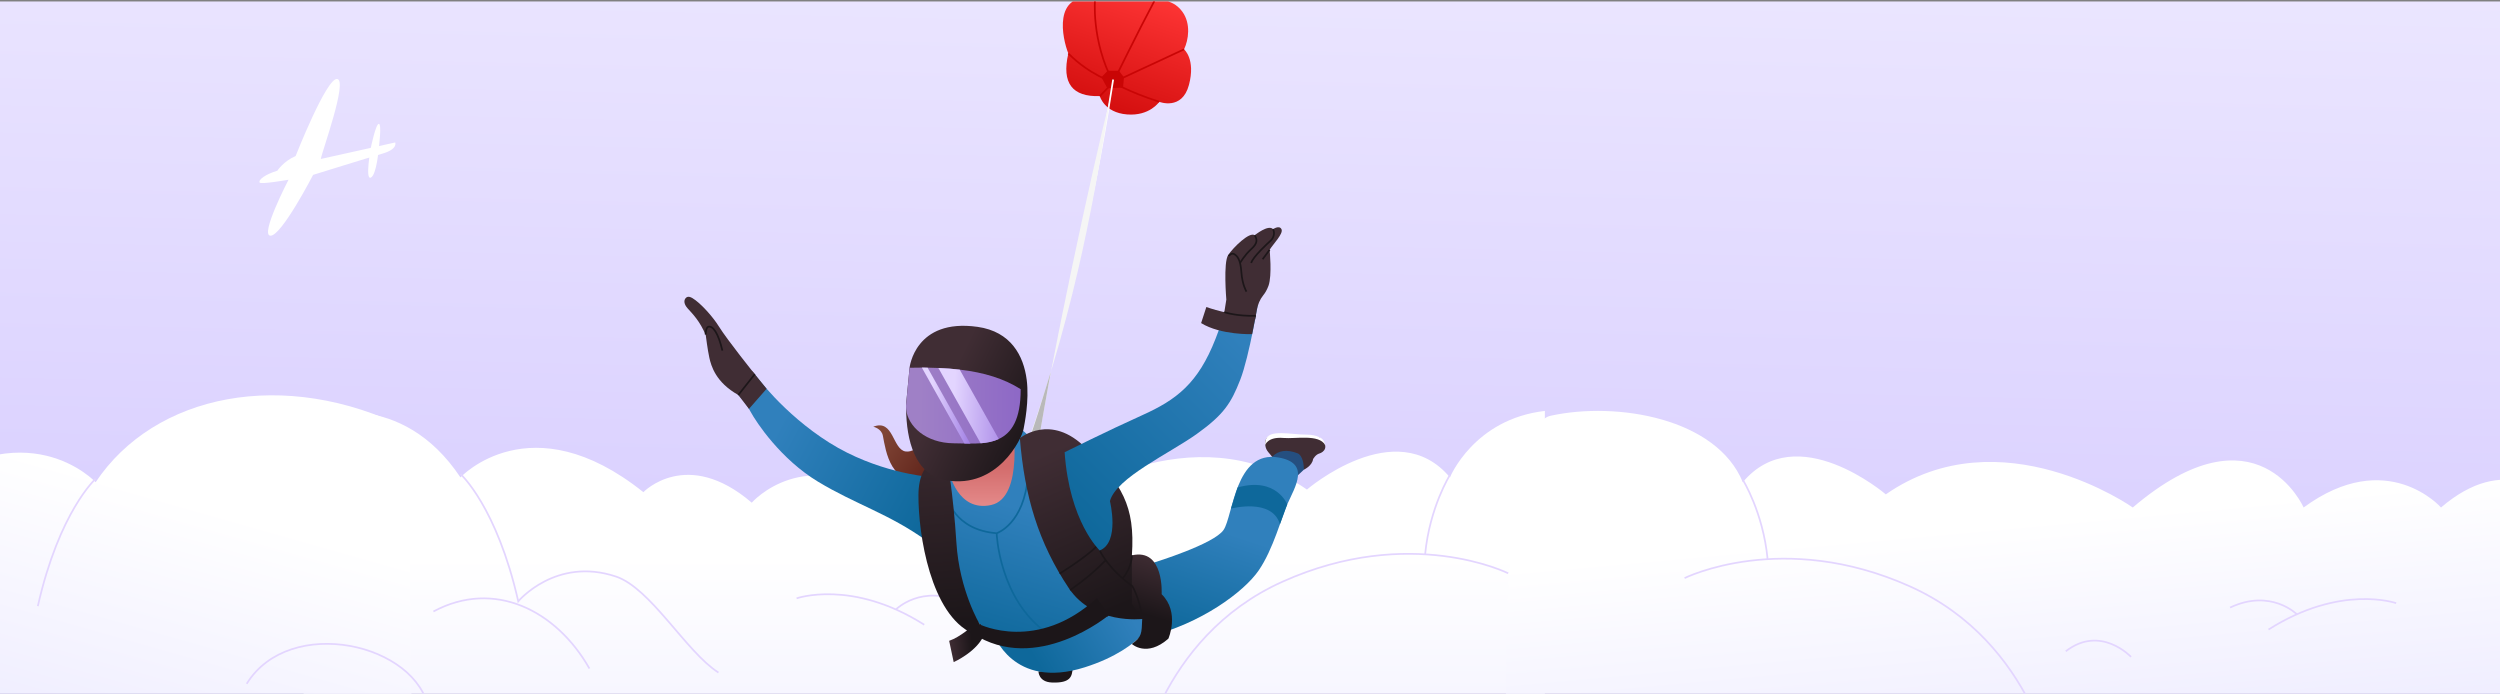 <svg fill="none" height="390" viewBox="0 0 1405 390" width="1405" xmlns="http://www.w3.org/2000/svg" xmlns:xlink="http://www.w3.org/1999/xlink"><rect x="0" y="0" width="1405" height="390" fill="#808080" stroke="none"/><linearGradient id="a" gradientUnits="userSpaceOnUse" x1="713.222" x2="691.562" y1="-115.255" y2="802.15"><stop offset="0" stop-color="#f0ecff"></stop><stop offset="1" stop-color="#c0b0ff"></stop></linearGradient><linearGradient id="b"><stop offset="0" stop-color="#fff"></stop><stop offset="1" stop-color="#edebff"></stop></linearGradient><linearGradient id="c" gradientUnits="userSpaceOnUse" x1="519.413" x2="519.413" xlink:href="#b" y1="312.948" y2="483.268"></linearGradient><linearGradient id="d" gradientUnits="userSpaceOnUse" x1="-105.042" x2="-194.301" y1="222.166" y2="536.711"><stop offset="0" stop-color="#fff"></stop><stop offset=".489" stop-color="#edebff"></stop></linearGradient><linearGradient id="e" gradientUnits="userSpaceOnUse" x1="1276.07" x2="1288.75" xlink:href="#b" y1="280.325" y2="418.937"></linearGradient><linearGradient id="f" gradientUnits="userSpaceOnUse" x1="495.938" x2="533.944" y1="243.947" y2="270.013"><stop offset="0" stop-color="#804536"></stop><stop offset="1" stop-color="#561a12"></stop></linearGradient><linearGradient id="g"><stop offset="0" stop-color="#3080bc"></stop><stop offset="1" stop-color="#0e689b"></stop></linearGradient><linearGradient id="h" gradientUnits="userSpaceOnUse" x1="680.385" x2="660.078" xlink:href="#g" y1="296.21" y2="357.771"></linearGradient><linearGradient id="i" gradientUnits="userSpaceOnUse" x1="554.934" x2="554.934" y1="285.503" y2="262.325"><stop offset="0" stop-color="#e58b8b"></stop><stop offset="1" stop-color="#d36c6c"></stop></linearGradient><linearGradient id="j" gradientUnits="userSpaceOnUse" x1="634.17" x2="583.754" xlink:href="#g" y1="343.825" y2="373.934"></linearGradient><linearGradient id="k" gradientUnits="userSpaceOnUse" x1="563.448" x2="541.742" xlink:href="#g" y1="282.906" y2="358.936"></linearGradient><linearGradient id="l" gradientUnits="userSpaceOnUse" x1="642.396" x2="613.475" y1="-7.442" y2="78.107"><stop offset="0" stop-color="#ff3636"></stop><stop offset=".992" stop-color="#c90505"></stop></linearGradient><linearGradient id="m" gradientUnits="userSpaceOnUse" x1="437.409" x2="525.637" xlink:href="#g" y1="240.192" y2="287.107"></linearGradient><linearGradient id="n"><stop offset="0" stop-color="#402d34"></stop><stop offset="1" stop-color="#1c1619"></stop></linearGradient><linearGradient id="o" gradientUnits="userSpaceOnUse" x1="533.419" x2="541.544" xlink:href="#n" y1="228.315" y2="349.027"></linearGradient><linearGradient id="p" gradientUnits="userSpaceOnUse" x1="587.909" x2="625.566" xlink:href="#n" y1="254.447" y2="342.545"></linearGradient><linearGradient id="q" gradientUnits="userSpaceOnUse" x1="533.42" x2="546.241" xlink:href="#n" y1="361.905" y2="360.905"></linearGradient><linearGradient id="r" gradientUnits="userSpaceOnUse" x1="649.001" x2="639.021" xlink:href="#n" y1="311.636" y2="343.856"></linearGradient><linearGradient id="s" gradientUnits="userSpaceOnUse" x1="523.14" x2="572.76" xlink:href="#n" y1="234.178" y2="258.471"></linearGradient><linearGradient id="t" gradientUnits="userSpaceOnUse" x1="516.889" x2="751.049" y1="219.348" y2="221.585"><stop offset="0" stop-color="#9f80c6"></stop><stop offset="1" stop-color="#561dc5"></stop></linearGradient><linearGradient id="u"><stop offset="0" stop-color="#e3d5ff"></stop><stop offset="1" stop-color="#561dc5"></stop></linearGradient><linearGradient id="v" gradientUnits="userSpaceOnUse" x1="535.918" x2="610.518" xlink:href="#u" y1="224.494" y2="229.028"></linearGradient><linearGradient id="w" gradientUnits="userSpaceOnUse" x1="524.526" x2="567.527" xlink:href="#u" y1="228.156" y2="226.915"></linearGradient><linearGradient id="x" gradientUnits="userSpaceOnUse" x1="695.753" x2="595.965" xlink:href="#g" y1="189.77" y2="287.668"></linearGradient><clipPath id="y"><path d="m0 0h1405v389h-1405z" transform="matrix(-1 0 0 1 1405 .833)"></path></clipPath><clipPath id="z"><rect height="1500" rx="32" transform="matrix(-1 0 0 1 1452.5 -554.667)" width="1500"></rect></clipPath><g clip-path="url(#y)"><g clip-path="url(#z)"><path d="m1363.82-115.255h-1301.2c-38.013 0-68.829 14.94-68.829 33.37v553.225c0 18.43 30.816 33.37 68.829 33.37h1301.2c38.02 0 68.83-14.94 68.83-33.37v-553.225c0-18.43-30.81-33.37-68.83-33.37z" fill="url(#a)"></path><path d="m868.21 230.928v237.703c0 18.437-14.947 33.37-33.369 33.37h-630.856c-18.437 0-33.37-14.947-33.37-33.37v-233.457c7.401-2.559 55.064-16.503 88.157 33.122 0 0 39.419-42.443 102.8 8.303 0 0 24.384-25.402 60.909 5.903 0 0 30.258-34.46 77.208 0 0 0 26.114-59.498 96.009 0 0 0 74.097-52.316 138.801-7.372 0 0 50.076-42.995 80.363-6.834 0 0 13.407-32.773 53.334-37.354z" fill="url(#c)"></path><g stroke="#e3d5ff"><path d="m258.774 266.377s20.429 18.335 32.483 71.567c0 0 21.098-25.184 54.86-13.945 19.63 6.529 39.506 42.443 57.652 53.974" stroke-miterlimit="10" stroke-width=".98"></path><path d="m243.579 343.658c34.213-18.35 69.153-.582 87.692 32.076" stroke-miterlimit="10" stroke-width=".98"></path><path d="m572.945 423.847c15.035-2.573 37.296-2.108 66.216 10.033 0 0 11.225-75.391 81.716-107.016 71.611-32.134 126.704-4.682 126.704-4.682" stroke-miterlimit="10" stroke-width=".98"></path><path d="m814.879 266.9s-11.428 18.233-13.958 44.638" stroke-miterlimit="10" stroke-width=".98"></path><path d="m447.681 336.271s31.145-10.963 71.741 14.831" stroke-miterlimit="10" stroke-width=".98"></path><path d="m596.675 366.457s17.157-18.292 36.67-3.141" stroke-miterlimit="10" stroke-width=".98"></path><path d="m503.485 342.524s14.613-14.628 37.514-3.781" stroke-miterlimit="10" stroke-width=".98"></path></g><path d="m-555.694 233.637v237.704c0 18.437 14.948 33.369 33.37 33.369h630.856c18.437 0 33.37-14.947 33.37-33.369l90.044-28.94-2.789-201.413c-69.317-34.659-142.319-19.608-175.412 30.018 0 0-39.418-42.443-102.799 8.302 0 0-24.384-25.402-60.909 5.903 0 0-30.258-34.46-77.208 0 0 0-26.114-59.498-96.009 0 0 0-74.097-52.315-138.801-7.371 0 0-50.076-42.996-80.364-6.834 0 0-13.406-32.774-53.333-37.354z" fill="url(#d)"></path><path d="m53.743 269.086s-20.429 18.335-32.483 71.567" stroke="#e3d5ff" stroke-miterlimit="10" stroke-width=".98"></path><path d="m138.649 384.291c24.059-39.015 96.238-22.759 102.381 14.947" stroke="#e3d5ff" stroke-miterlimit="10" stroke-width=".98"></path><path d="m871.51 233.637c-37.331 8.133-22.16 271.073-22.16 271.073l76.758-33.369c0 18.437 14.947 33.369 33.37 33.369h630.852c18.44 0 33.37-14.947 33.37-33.369v-233.458c-7.4-2.559-55.06-16.503-88.15 33.123 0 0-39.42-42.443-102.8 8.302 0 0-24.39-25.402-60.91 5.904 0 0-30.26-34.461-77.21 0 0 0-26.11-59.499-96.01 0 0 0-74.1-52.316-138.8-7.372 0 0-50.08-42.996-80.364-6.834-14.713-35.969-70.616-45.501-107.946-37.369z" fill="url(#e)"></path><path d="m1221.37 426.557c-15.03-2.574-37.29-2.109-66.21 10.032 0 0-11.23-75.391-81.72-107.016-71.61-32.133-126.702-4.681-126.702-4.681" stroke="#e3d5ff" stroke-miterlimit="10" stroke-width=".98"></path><path d="m979.439 269.609s11.428 18.234 13.958 44.639" stroke="#e3d5ff" stroke-miterlimit="10" stroke-width=".98"></path><path d="m1346.64 338.981s-31.15-10.964-71.74 14.831" stroke="#e3d5ff" stroke-miterlimit="10" stroke-width=".98"></path><path d="m1197.64 369.166s-17.15-18.291-36.67-3.141" stroke="#e3d5ff" stroke-miterlimit="10" stroke-width=".98"></path><path d="m1290.83 345.233s-14.61-14.627-37.51-3.78" stroke="#e3d5ff" stroke-miterlimit="10" stroke-width=".98"></path><path d="m523.603 242.47s-7.494 12.391-14.692 11.252c-7.414-1.173-6.617-18.473-18.142-13.894 0 0 4.601.922 5.398 5.045 1.663 8.61 4.339 29.565 25.26 24.304l12.517-13.519-10.341-13.2z" fill="url(#f)"></path><path d="m732.771 263.961-6.696 6.286-11.15-13.484 1.708-6.708 13.974 2.391 4.92 5.706z" fill="#254f80"></path><path d="m648.709 316.087s33.563-10.272 38.95-18.29c5.399-8.018 6.458-44.895 30.784-40.704 18.097 3.121 9.556 16.161 4.977 26.377-3.041 6.776-7.824 25.215-16.069 37.162-8.246 11.958-32.368 29.895-62.07 37.139z" fill="url(#h)"></path><path d="m583.622 377.336s-.057 5.957 7.608 6.241c10.637.399 11.195-3.633 11.594-7.755z" fill="#1c1619"></path><path d="m532.156 257.081v22.095l26.605 11.468 18.951-26.889-4.556-13.211z" fill="url(#i)"></path><path d="m558.271 355.982s10.66 31.958 51.387 19.031c34.61-10.979 40.931-30.488 40.931-30.488l-36.706-10.591-55.623 22.037z" fill="url(#j)"></path><path d="m533.41 265.225s4.658 22.72 23.597 18.598c18.94-4.123 11.924-47.162 11.924-47.162l22.846 20.432 27.527 87.831s-46.409 27.014-68.64 6.024l-20.853-24.429-3.098-53.015 6.697-8.268z" fill="url(#k)"></path><path d="m600.412 30.06c-3.37-8.34-9.08-34.53 15.02-31.2 0 0 16.62-15.23 33.32 1.66 0 0 9.48-2.46 15.69 6 4.96 6.75 3.51 15.95.99 21.21 0 0 6.62 5.45 2.75 20.01-3.88 14.56-16.68 9.48-16.68 9.48s-5.35 8.13-18.15 7.09-15.27-10.3-15.27-10.3c-15.32.5-21.59-7.15-17.68-23.95z" fill="url(#l)"></path><path d="m618.972 43.43 3.54-3.67h6.29l2.87 3.67-.53 5.8-8.8.39z" fill="#c90505"></path><path d="m615.442-1.14s-2.42 23.67 10.16 47.39c0 0 14.53-29.59 23.17-45.73" stroke="#c90505" stroke-miterlimit="10" stroke-width=".98"></path><path d="m665.442 27.73-39.85 18.52s7.82 5.08 25.91 10.97" stroke="#c90505" stroke-miterlimit="10" stroke-width=".98"></path><path d="m618.092 54.02 7.5-7.77s-13.33-4.22-25.18-16.19" stroke="#c90505" stroke-miterlimit="10" stroke-width=".98"></path><path d="m595.447 188.161s17.376-61.171 30.146-143.461" stroke="#fff" stroke-miterlimit="10" stroke-width=".98"></path><path d="m624.261 53.716c-.032.127-.064.254-.095.381-11.885 47.284-33.412 148.525-40.99 196.867l-6.082-.909c29.003-81.902 38.622-144.014 47.135-195.958.011-.127.021-.254.032-.381.25-.993-.121.483 0 0z" fill="#f5f5f5"></path><path d="m577.094 250.055 6.082.909c1.24-7.912 5.904-33.998 7.341-41.851-3.473 10.981-9.972 33.39-13.423 40.942z" fill="#b9b9b9"></path><path d="m560.116 299.676s1.219 37.139 28.552 56.306" stroke="#0e689b" stroke-miterlimit="10" stroke-width=".98"></path><path d="m532.156 279.176s3.679 18.609 27.971 20.5c0 0 15.523-5.034 17.596-32.436" stroke="#0e689b" stroke-miterlimit="10" stroke-width=".98"></path><path d="m520.688 267.799s-28.267-2.437-54.587-19.008c-26.319-16.571-41.922-38.506-41.922-38.506l-9.259 11.696s3.417 2.927 6.822 9.26c3.417 6.332 17.06 26.809 38.016 39.485 20.955 12.676 39.963 18.04 60.93 33.141z" fill="url(#m)"></path><path d="m424.179 210.285s-15.273-18.963-20.272-26.969c-3.121-5-8.793-11.366-13.029-14.589-2.54-1.936-4.408-2.699-5.683-.991-.957 1.287-.775 3.337 1.321 5.649 2.665 2.938 6.913 7.141 10.136 15.079 0 0 1.002 8.097 2.004 12.596 1.002 4.498 3.531 13.814 16.264 20.91l9.259-11.697z" fill="#402d34"></path><path d="m396.526 187.974c.148-2.039.536-4.032 1.47-4.317 2.642-.797 5.683 3.52 7.995 13.394" stroke="#1c1619" stroke-miterlimit="10" stroke-width=".98"></path><path d="m414.92 221.981 6.002 7.813 9.908-11.309-7.961-9.829z" fill="#402d34"></path><path d="m414.92 221.981 9.259-11.696" stroke="#1c1619" stroke-miterlimit="10" stroke-width=".98"></path><path d="m619.314 299.676s.388-8.473 4.465-18.051" stroke="#0e689b" stroke-miterlimit="10" stroke-width=".98"></path><path d="m532.156 257.082s-15.853-1.458-15.99 21.058c-.137 22.515 7.016 67.331 30.442 77.854l4.066-5.045s-11.491-18.974-13.177-45.977c-1.685-27.003-5.341-47.879-5.341-47.879z" fill="url(#o)"></path><path d="m573.156 246.285s17.368-14.521 37.253 5.683c19.874 20.204 27.664 32.026 25.716 60.133 0 0 5.934 8.644.285 17.402l5.524 18.359s-27.47 3.292-41.228-17.277c-17.061-25.511-24.908-51.614-27.538-84.289z" fill="url(#p)"></path><path d="m550.674 350.937s32.265 15.933 65.737-14.805l6.924 9.464s-40.738 34.041-76.727 10.386v-4.282l4.066-.774z" fill="#1c1619"></path><path d="m546.608 351.712s-6.879 6.275-13.188 8.427l2.551 11.97s13.872-6.15 17.345-16.127l-6.708-4.282z" fill="url(#q)"></path><path d="m543.453 354.297 7.984 3.917c.057-5.614-.775-7.288-.775-7.288" stroke="#1c1619" stroke-miterlimit="10" stroke-width=".98"></path><path d="m636.091 361.905s8.325 7.767 20.534-2.984c0 0 6.56-14.772-3.781-24.976 0 0 1.549-26.081-16.73-21.844l-.023 27.208 5.831 8.553c-.364 8.166-.068 9.92-5.831 14.054z" fill="url(#r)"></path><path d="m595.523 322.351s13.519-8.246 20.614-15.102" stroke="#1c1619" stroke-miterlimit="10" stroke-width=".98"></path><path d="m610.955 340.732s6.013 4.032 11.822 5.308" stroke="#1c1619" stroke-miterlimit="10" stroke-width=".98"></path><path d="m618.039 309.345s4.294 9.795 18.37 20.147c0 0 4.089 6.64 5.524 18.359" stroke="#1c1619" stroke-miterlimit="10" stroke-width=".98"></path><path d="m601.388 331.576s10.717-6.981 20.021-16.764" stroke="#1c1619" stroke-miterlimit="10" stroke-width=".98"></path><path d="m636.113 312.101s.216 6.332-5.182 13.006" stroke="#1c1619" stroke-miterlimit="10" stroke-width=".98"></path><path d="m509.227 229.914c.234 17.174 4.693 37.064 22.781 40.051 28.529 4.714 42.219-23.105 43.248-28.912.48-2.702 3.261-15.692 1.755-27.6-1.723-13.531-8.86-27.1-27.611-29.761-35.293-4.985-38.223 22.991-38.223 22.991l-1.978 20.679c.002.843.003 1.686.028 2.552z" fill="url(#s)"></path><path d="m509.148 227.956c-.027.65.014 1.287.079 1.957.986 9.679 11.103 19.117 26.863 19.221 1.937.012 3.933.069 5.939.113 1.072.038 2.155.052 3.249.043 1.982.011 3.953-.023 5.862-.169 3.615-.287 7.083-.934 10.174-2.402 7.24-3.365 12.352-11.02 12.306-27.996-9.308-5.906-20.472-9.389-34.225-10.986-3.796-.472-7.804-.778-12.024-.941-1.986-.102-4.004-.146-6.067-.178-1.071-.015-2.13-.007-3.225-.021-2.244-.003-4.533.04-6.89.085l-1.978 20.68-.051.605z" fill="url(#t)"></path><path d="m527.359 206.797 23.769 42.336c3.615-.287 7.083-.934 10.174-2.402l-21.918-38.982c-3.797-.472-7.805-.778-12.025-.941z" fill="url(#v)"></path><path d="m518.068 206.598 23.961 42.661c1.072.037 2.155.051 3.249.043l-23.985-42.683c-1.072-.015-2.131-.007-3.225-.021z" fill="url(#w)"></path><path d="m729.491 254.86s3.28 1.39 3.28 9.1c0 0 4.624-2.061 5.182-5.933 0 0 1.378-2.574 3.553-3.167 2.175-.592 6.207-3.758.08-8.906 0 0-7.198-.387-13.12-.785-5.922-.399-16.992-3.167-17.391 3.359-.273 4.522 2.016 5.524 3.849 8.234 3.451-3.61 8.212-4.441 14.567-1.902z" fill="#402d34"></path><path d="m743.032 246.661s-2.551-2.403-8.872-2.403c-8.678 0-21.285-3.201-22.823 3.006 0 0-.478 1.731-.273 2.79 0 0 1.344-4.703 10.307-3.917 6.799.592 19.794-2.267 23.37 3.917 0 0-.183-1.89-1.697-3.382z" fill="#fff"></path><path d="m691.771 285.85s23.153-6.218 27.549 8.792l4.112-11.184s-6.037-15.648-27.892-9.51l-3.758 11.902z" fill="#0e689b"></path><path d="m598.325 254.154s24.315-12.14 43.597-20.807c19.281-8.667 31.422-17.869 41.239-43.027 3.075-7.858 5.58-15.352 7.573-21.946h16.617s-5.171 31.843-10.341 45.054c-5.171 13.211-9.191 19.532-24.407 30.442-15.227 10.911-45.373 24.669-48.824 37.754 0 0 5.74 23.131-5.74 27.732 0 0-17.026-15.91-19.714-55.202z" fill="url(#x)"></path><path d="m687.671 177.929 1.526-9.567s-1.765-20.83 1.036-25.032c2.802-4.203 12.073-13.337 14.908-11.127 0 0 7.711-6.287 10.319-3.406 0 0 3.507-2.448 4.726 0 1.23 2.449-4.555 8.235-6.651 11.56 0 0 1.458 14.464-.638 20.238-.877 2.403-1.981 4.157-2.972 5.376-1.902 2.346-3.052 5.204-3.588 8.188l-.968 5.444-17.687-1.674z" fill="#402d34"></path><path d="m690.541 143.922s1.469-2.107 3.155-1.071c1.685 1.037 3.451 2.939 3.963 10.125.513 7.198 2.859 10.933 2.859 10.933" stroke="#1c1619" stroke-miterlimit="10" stroke-width=".98"></path><path d="m705.13 132.214c1.378 2.221 1.89 4.328-1.948 7.801-3.849 3.474-6.286 7.802-6.286 7.802" stroke="#1c1619" stroke-miterlimit="10" stroke-width=".98"></path><path d="m715.447 128.809c1.458 2.87-.353 5.592-1.4 6.492-1.048.899-10.114 9.179-10.865 12.516" stroke="#1c1619" stroke-miterlimit="10" stroke-width=".98"></path><path d="m713.523 140.369-3.941 5.341" stroke="#1c1619" stroke-miterlimit="10" stroke-width=".98"></path><path d="m705.733 177.462-2.028 10.33s-17.573.615-28.677-6.219l2.939-9.031s14.509 5.341 27.777 4.92z" fill="#402d34"></path><path d="m688.069 175.446s7.004 2.38 17.676 2.016" stroke="#1c1619" stroke-miterlimit="10" stroke-width=".98"></path><path d="m162.17 101.013s-15.753 2.771-16.266 1.575c-.721-1.689 3.265-4.574 9.965-6.662 0 0 3.492-5.333 10.268-8.219 0 0 17.443-44.338 23.403-43.313s-8.617 40.846-9.243 44.946l41.813-9.281s1.708 3.701-7.117 6.263c-8.826 2.562-39.024 11.958-39.024 11.958s-17.652 34.184-23.915 34.184c-6.264 0 10.116-31.469 10.116-31.469z" fill="#fff"></path><path d="m208.387 83.115s2.772-13.514 4.518-13.514 0 13.514 0 13.514-1.196 15.241-4.518 16.703c-3.321 1.462 0-16.703 0-16.703z" fill="#fff"></path></g></g></svg>